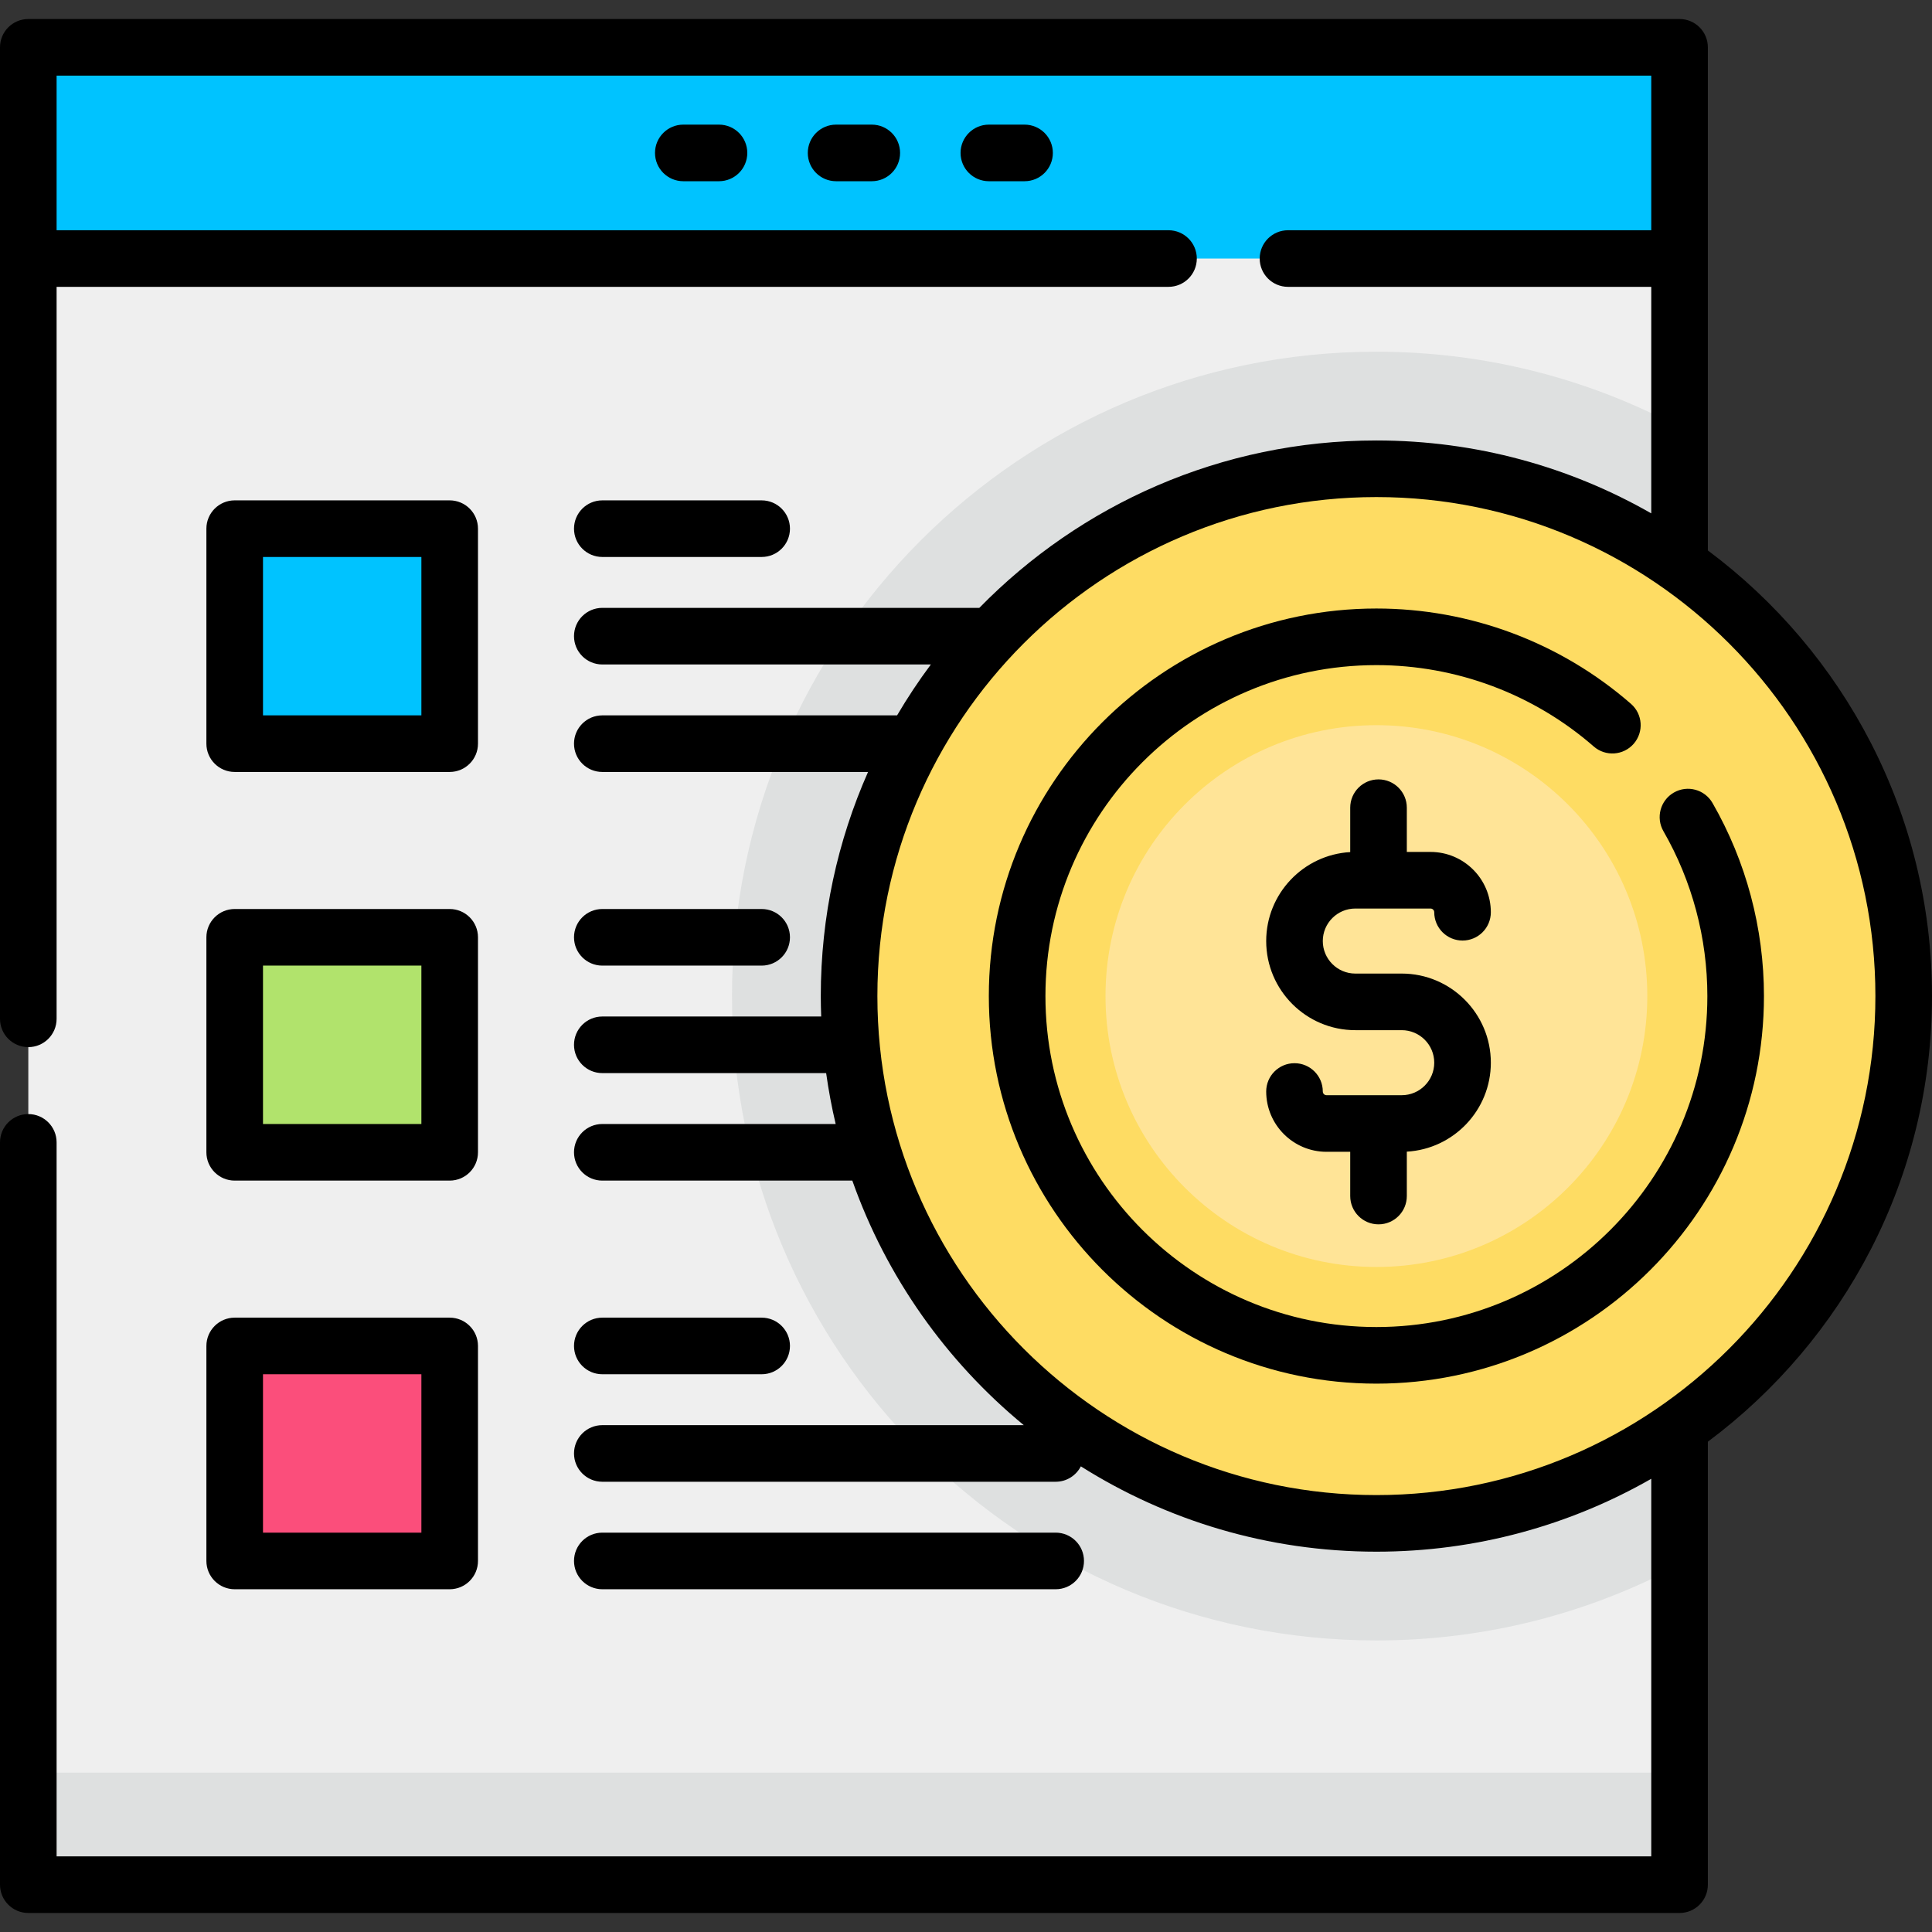<?xml version="1.0" encoding="UTF-8" standalone="no"?>
<!DOCTYPE svg PUBLIC "-//W3C//DTD SVG 1.1//EN" "http://www.w3.org/Graphics/SVG/1.1/DTD/svg11.dtd">
<svg width="100%" height="100%" viewBox="0 0 512 512" version="1.1" xmlns="http://www.w3.org/2000/svg" xmlns:xlink="http://www.w3.org/1999/xlink" xml:space="preserve" xmlns:serif="http://www.serif.com/" style="fill-rule:evenodd;clip-rule:evenodd;stroke-linejoin:round;stroke-miterlimit:2;">
    <rect x="0" y="0" width="512" height="512" fill="#333333" stroke="none"/>
    <rect x="7.504" y="12.537" width="437.59" height="486.93" style="fill:rgb(239,239,239);"/>
    <path d="M445.097,113.248L445.097,414.692C421.15,427.492 393.802,434.737 364.764,434.737C270.441,434.737 193.986,358.282 193.986,263.971C193.986,169.66 270.441,93.204 364.764,93.204C393.802,93.204 421.15,100.448 445.097,113.248Z" style="fill:rgb(222,224,224);fill-rule:nonzero;"/>
    <rect x="7.504" y="12.537" width="437.59" height="55.979" style="fill:rgb(0,195,255);"/>
    <rect x="7.5" y="469.77" width="437.6" height="29.69" style="fill:rgb(222,224,224);"/>
    <rect x="62.2" y="140.1" width="56.975" height="56.975" style="fill:rgb(0,195,255);"/>
    <rect x="62.2" y="248.4" width="56.975" height="56.975" style="fill:rgb(177,227,108);"/>
    <rect x="62.2" y="356.69" width="56.975" height="56.975" style="fill:rgb(251,78,123);"/>
    <circle cx="364.76" cy="263.97" r="139.74" style="fill:rgb(254,220,99);"/>
    <circle cx="364.76" cy="263.97" r="71.79" style="fill:rgb(255,228,151);"/>
    <path d="M62.196,204.578L119.171,204.578C123.313,204.578 126.671,201.22 126.671,197.078L126.671,140.102C126.671,135.96 123.313,132.602 119.171,132.602L62.196,132.602C58.054,132.602 54.696,135.96 54.696,140.102L54.696,197.078C54.696,201.22 58.054,204.578 62.196,204.578ZM69.696,147.603L111.671,147.603L111.671,189.579L69.696,189.579L69.696,147.603Z" style="fill-rule:nonzero;"/>
    <path d="M159.618,147.603L201.849,147.603C205.991,147.603 209.349,144.245 209.349,140.103C209.349,135.961 205.991,132.603 201.849,132.603L159.618,132.603C155.476,132.603 152.118,135.961 152.118,140.103C152.118,144.245 155.476,147.603 159.618,147.603Z" style="fill-rule:nonzero;"/>
    <path d="M54.696,305.372C54.696,309.514 58.054,312.872 62.196,312.872L119.171,312.872C123.313,312.872 126.671,309.514 126.671,305.372L126.671,248.396C126.671,244.254 123.313,240.896 119.171,240.896L62.196,240.896C58.054,240.896 54.696,244.254 54.696,248.396L54.696,305.372ZM69.696,255.896L111.671,255.896L111.671,297.872L69.696,297.872L69.696,255.896Z" style="fill-rule:nonzero;"/>
    <path d="M159.618,255.896L201.849,255.896C205.991,255.896 209.349,252.538 209.349,248.396C209.349,244.254 205.991,240.896 201.849,240.896L159.618,240.896C155.476,240.896 152.118,244.254 152.118,248.396C152.118,252.538 155.476,255.896 159.618,255.896Z" style="fill-rule:nonzero;"/>
    <path d="M54.696,413.666C54.696,417.808 58.054,421.166 62.196,421.166L119.171,421.166C123.313,421.166 126.671,417.808 126.671,413.666L126.671,356.69C126.671,352.548 123.313,349.19 119.171,349.19L62.196,349.19C58.054,349.19 54.696,352.548 54.696,356.69L54.696,413.666ZM69.696,364.19L111.671,364.19L111.671,406.166L69.696,406.166L69.696,364.19Z" style="fill-rule:nonzero;"/>
    <path d="M159.618,364.19L201.849,364.19C205.991,364.19 209.349,360.832 209.349,356.69C209.349,352.548 205.991,349.19 201.849,349.19L159.618,349.19C155.476,349.19 152.118,352.548 152.118,356.69C152.118,360.832 155.476,364.19 159.618,364.19Z" style="fill-rule:nonzero;"/>
    <path d="M279.767,421.166C283.909,421.166 287.267,417.808 287.267,413.666C287.267,409.524 283.909,406.166 279.767,406.166L159.618,406.166C155.476,406.166 152.118,409.524 152.118,413.666C152.118,417.808 155.476,421.166 159.618,421.166L279.767,421.166Z" style="fill-rule:nonzero;"/>
    <path d="M512,263.97C512,215.675 488.627,172.739 452.6,145.873L452.6,12.54C452.6,8.398 449.242,5.04 445.1,5.04L7.5,5.04C3.358,5.04 0,8.398 0,12.54L0,270C0,274.142 3.358,277.5 7.5,277.5C11.642,277.5 15,274.142 15,270L15,76.017L309.667,76.017C313.809,76.017 317.167,72.659 317.167,68.517C317.167,64.375 313.809,61.017 309.667,61.017L15,61.017L15,20.04L437.6,20.04L437.6,61.017L341.333,61.017C337.191,61.017 333.833,64.375 333.833,68.517C333.833,72.659 337.191,76.017 341.333,76.017L437.6,76.017L437.6,136.046C416.107,123.759 391.239,116.729 364.758,116.729C323.568,116.729 286.281,133.737 259.532,161.091L159.617,161.091C155.475,161.091 152.117,164.449 152.117,168.591C152.117,172.733 155.475,176.091 159.617,176.091L246.688,176.091C243.465,180.41 240.48,184.915 237.738,189.579L159.617,189.579C155.475,189.579 152.117,192.937 152.117,197.079C152.117,201.221 155.475,204.579 159.617,204.579L230.04,204.579C221.995,222.756 217.516,242.849 217.516,263.971C217.516,265.784 217.561,267.587 217.626,269.385L159.617,269.385C155.475,269.385 152.117,272.743 152.117,276.885C152.117,281.027 155.475,284.385 159.617,284.385L218.938,284.385C219.574,288.95 220.416,293.45 221.462,297.873L159.617,297.873C155.475,297.873 152.117,301.231 152.117,305.373C152.117,309.515 155.475,312.873 159.617,312.873L225.875,312.873C234.9,338.43 250.784,360.777 271.315,377.679L159.618,377.679C155.476,377.679 152.118,381.037 152.118,385.179C152.118,389.321 155.476,392.679 159.618,392.679L279.767,392.679C282.676,392.679 285.193,391.02 286.437,388.598C309.137,402.915 335.995,411.213 364.759,411.213C391.24,411.213 416.107,404.182 437.601,391.896L437.601,491.96L15,491.96L15,302.74C15,298.598 11.642,295.24 7.5,295.24C3.358,295.24 0,298.598 0,302.74L0,499.46C0,503.602 3.358,506.96 7.5,506.96L445.1,506.96C449.242,506.96 452.6,503.602 452.6,499.46L452.6,382.068C488.627,355.201 512,312.265 512,263.97ZM364.758,396.212C291.84,396.212 232.516,336.889 232.516,263.97C232.516,191.051 291.839,131.728 364.758,131.728C437.677,131.728 497,191.052 497,263.97C497,336.888 437.677,396.212 364.758,396.212Z" style="fill-rule:nonzero;"/>
    <path d="M453.829,212.796C451.763,209.206 447.177,207.97 443.587,210.038C439.997,212.104 438.762,216.69 440.829,220.28C448.442,233.506 452.467,248.614 452.467,263.971C452.467,312.334 413.121,351.679 364.759,351.679C316.397,351.679 277.051,312.333 277.051,263.971C277.051,215.609 316.397,176.263 364.759,176.263C385.953,176.263 406.412,183.923 422.366,197.832C425.488,200.554 430.225,200.229 432.948,197.107C435.67,193.984 435.345,189.247 432.223,186.525C413.536,170.234 389.577,161.262 364.758,161.262C308.124,161.262 262.05,207.337 262.05,263.97C262.05,320.603 308.125,366.678 364.758,366.678C421.391,366.678 467.466,320.603 467.466,263.97C467.467,245.991 462.751,228.295 453.829,212.796Z" style="fill-rule:nonzero;"/>
    <path d="M359.172,240.772L379.106,240.772C379.648,240.772 380.088,241.213 380.088,241.754C380.088,245.896 383.446,249.254 387.588,249.254C391.73,249.254 395.088,245.896 395.088,241.754C395.088,232.941 387.918,225.772 379.106,225.772L372.822,225.772L372.822,214.047C372.822,209.905 369.464,206.547 365.322,206.547C361.18,206.547 357.822,209.905 357.822,214.047L357.822,225.813C345.426,226.515 335.555,236.819 335.555,249.389C335.555,262.411 346.149,273.006 359.172,273.006L371.472,273.006C376.223,273.006 380.089,276.871 380.089,281.623C380.089,286.375 376.224,290.24 371.472,290.24L351.538,290.24C350.996,290.24 350.555,289.799 350.555,289.258C350.555,285.116 347.197,281.758 343.055,281.758C338.913,281.758 335.555,285.116 335.555,289.258C335.555,298.071 342.725,305.24 351.538,305.24L357.822,305.24L357.822,316.965C357.822,321.107 361.18,324.465 365.322,324.465C369.464,324.465 372.822,321.107 372.822,316.965L372.822,305.199C385.218,304.497 395.089,294.193 395.089,281.623C395.089,268.601 384.495,258.006 371.472,258.006L359.172,258.006C354.421,258.006 350.555,254.141 350.555,249.389C350.555,244.637 354.42,240.772 359.172,240.772Z" style="fill-rule:nonzero;"/>
    <path d="M181.083,33.027C176.941,33.027 173.583,36.385 173.583,40.527C173.583,44.669 176.941,48.027 181.083,48.027L190.541,48.027C194.683,48.027 198.041,44.669 198.041,40.527C198.041,36.385 194.683,33.027 190.541,33.027L181.083,33.027Z" style="fill-rule:nonzero;"/>
    <path d="M221.571,33.027C217.429,33.027 214.071,36.385 214.071,40.527C214.071,44.669 217.429,48.027 221.571,48.027L231.03,48.027C235.172,48.027 238.53,44.669 238.53,40.527C238.53,36.385 235.172,33.027 231.03,33.027L221.571,33.027Z" style="fill-rule:nonzero;"/>
    <path d="M262.059,33.027C257.917,33.027 254.559,36.385 254.559,40.527C254.559,44.669 257.917,48.027 262.059,48.027L271.518,48.027C275.66,48.027 279.018,44.669 279.018,40.527C279.018,36.385 275.66,33.027 271.518,33.027L262.059,33.027Z" style="fill-rule:nonzero;"/>
</svg>
